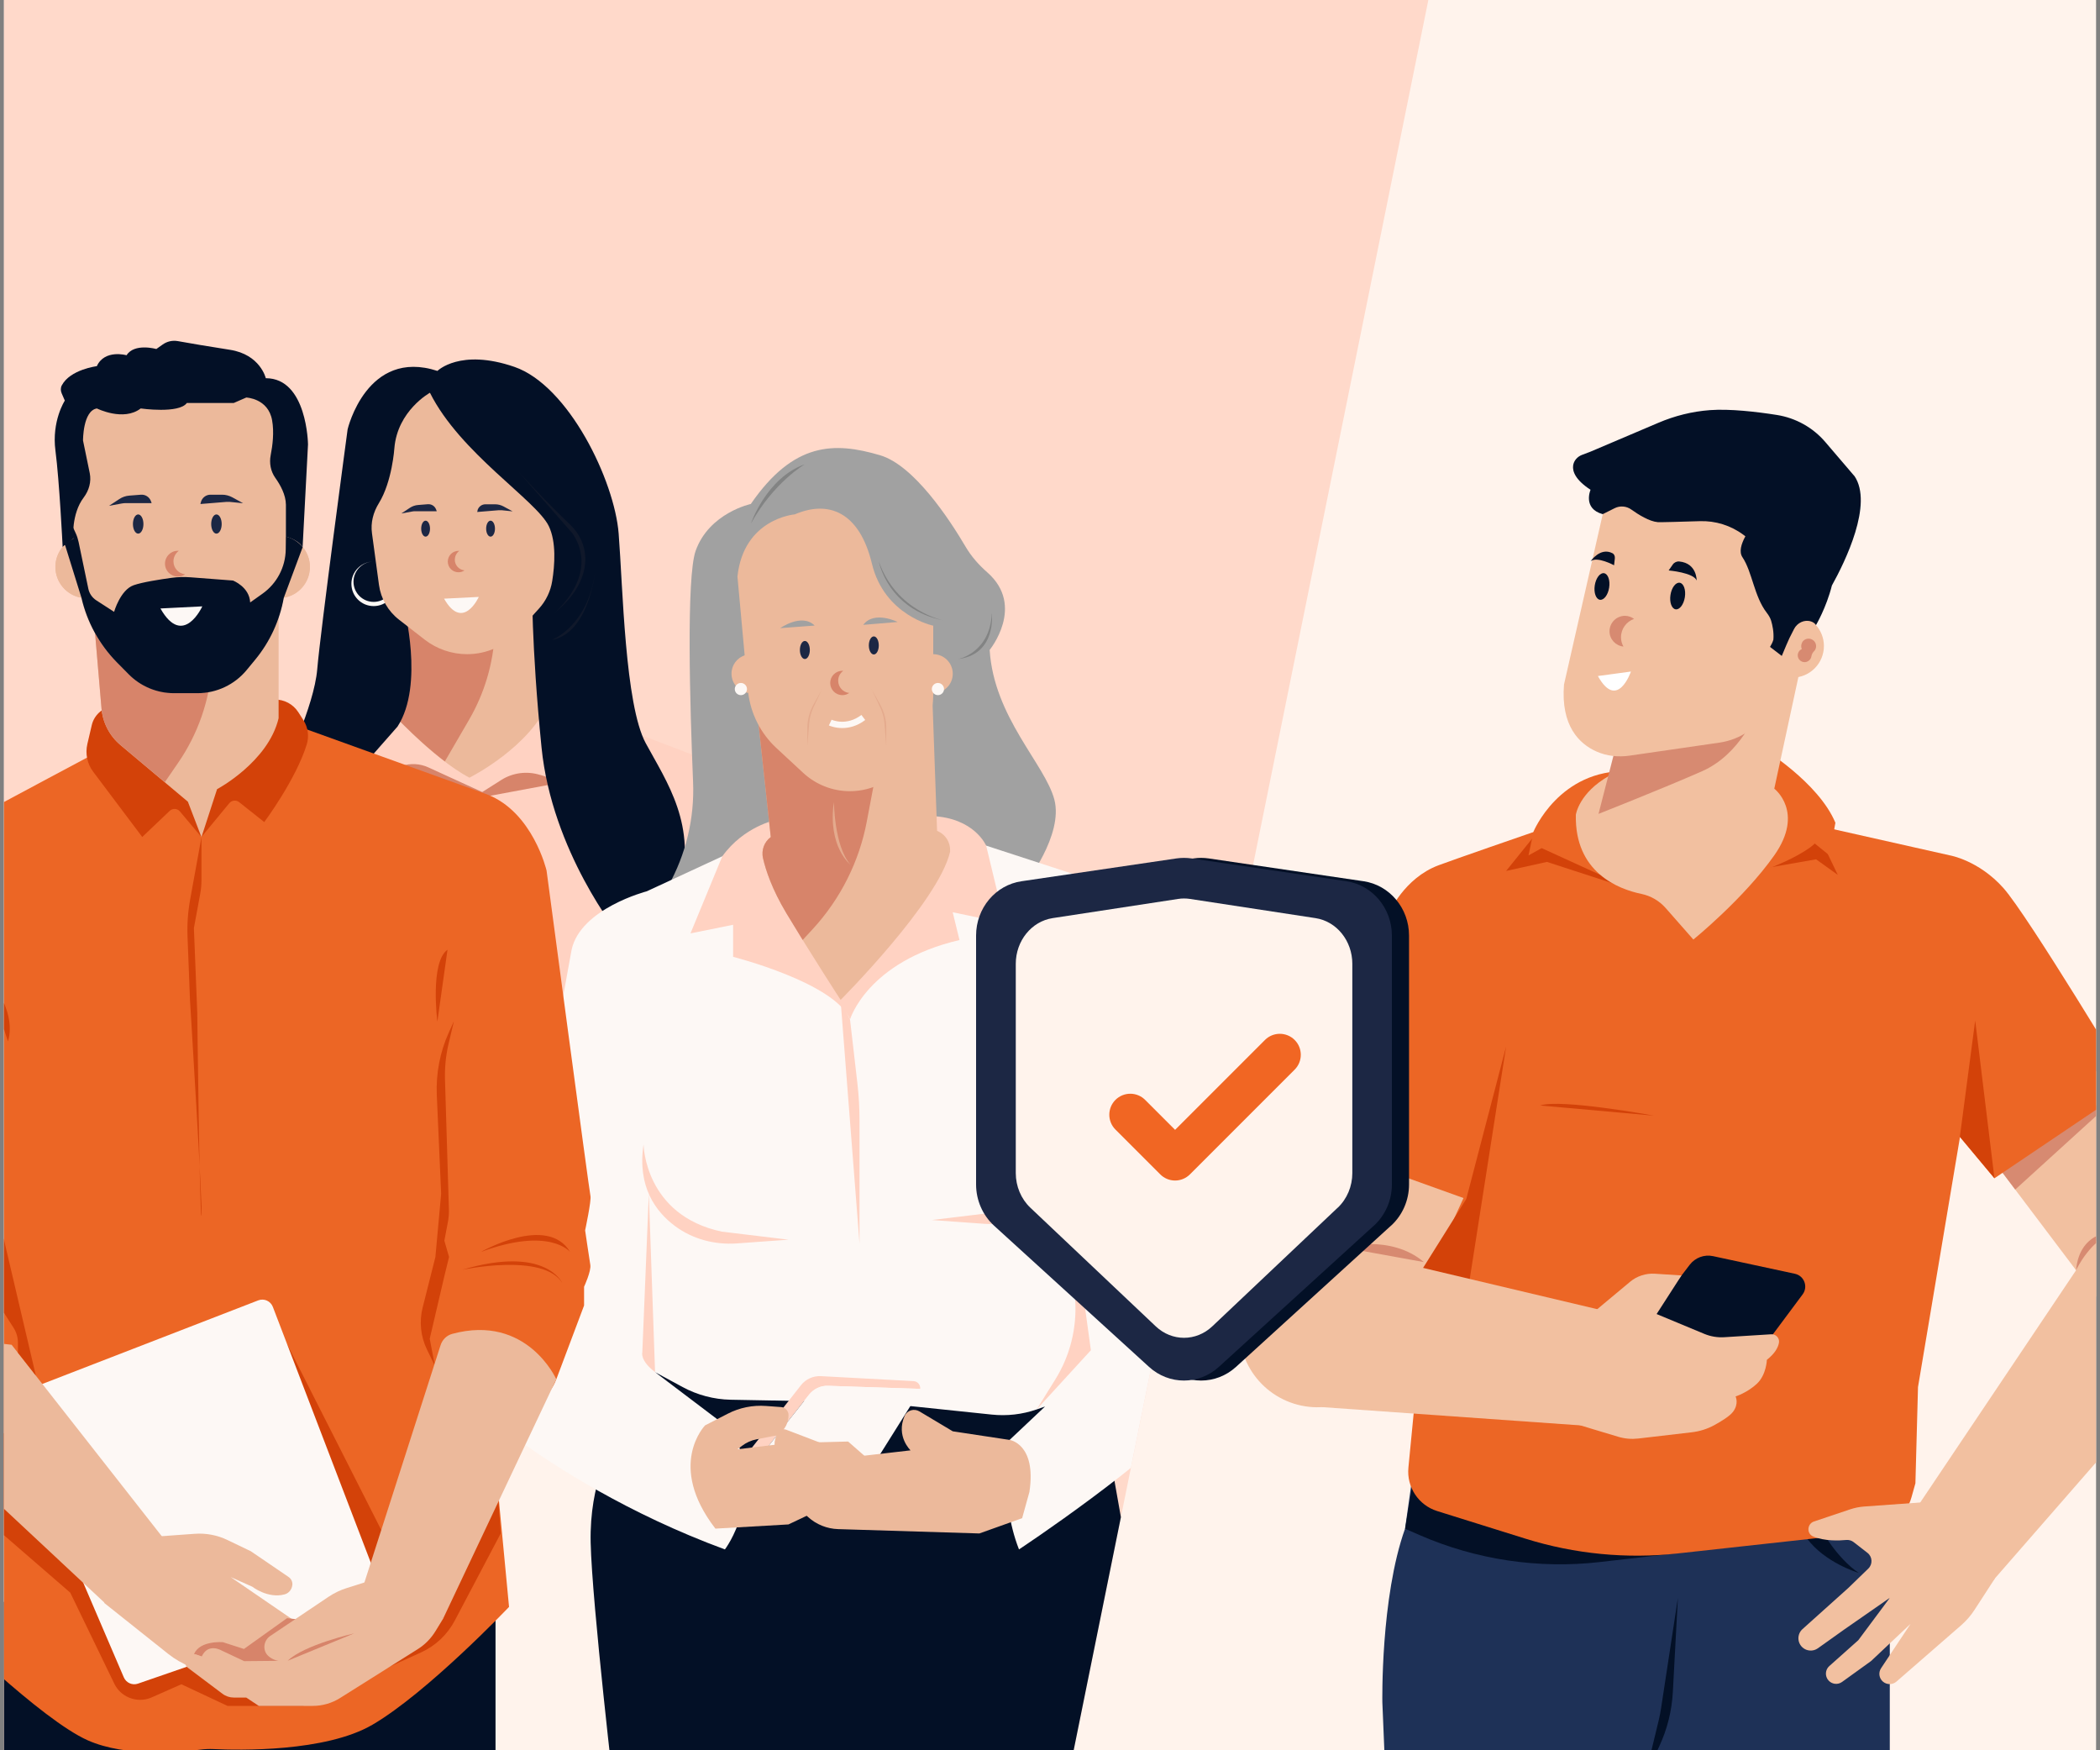 <?xml version="1.0" encoding="UTF-8"?>
<svg id="Layer_1" data-name="Layer 1" xmlns="http://www.w3.org/2000/svg" xmlns:xlink="http://www.w3.org/1999/xlink" viewBox="0 0 300 250">
  <rect x="0" y="0" width="300" height="250" fill="#808080" stroke="none"/>
  <defs>
    <style>
      .cls-1 {
        clip-path: url(#clippath);
      }

      .cls-2 {
        fill: none;
      }

      .cls-2, .cls-3, .cls-4, .cls-5, .cls-6, .cls-7, .cls-8, .cls-9, .cls-10, .cls-11, .cls-12, .cls-13, .cls-14, .cls-15, .cls-16, .cls-17, .cls-18, .cls-19, .cls-20, .cls-21 {
        stroke-width: 0px;
      }

      .cls-22 {
        clip-path: url(#clippath-1);
      }

      .cls-3 {
        fill: #828383;
      }

      .cls-4 {
        fill: #1c2744;
      }

      .cls-5 {
        fill: #1e3157;
      }

      .cls-6 {
        fill: #10182a;
      }

      .cls-7 {
        fill: #d34209;
      }

      .cls-8 {
        fill: #d7846a;
      }

      .cls-9 {
        fill: #d78a71;
      }

      .cls-10 {
        fill: #a1a1a1;
      }

      .cls-11 {
        fill: #fdf8f5;
      }

      .cls-12 {
        fill: #f2c0a0;
      }

      .cls-13 {
        fill: #ffd9ca;
      }

      .cls-14 {
        fill: #fff;
      }

      .cls-15 {
        fill: #fff3ec;
      }

      .cls-16 {
        fill: #e4aa8d;
      }

      .cls-17 {
        fill: #f16623;
      }

      .cls-18 {
        fill: #ffd2c2;
      }

      .cls-19 {
        fill: #ec6625;
      }

      .cls-20 {
        fill: #ecb99b;
      }

      .cls-21 {
        fill: #031026;
      }
    </style>
    <clipPath id="clippath">
      <rect class="cls-2" x=".57" width="298.87" height="250"/>
    </clipPath>
    <clipPath id="clippath-1">
      <polygon class="cls-2" points="153.38 250 .57 250 .57 0 204.05 0 153.38 250"/>
    </clipPath>
  </defs>
  <g>
    <rect class="cls-15" x=".57" width="298.87" height="250"/>
    <g class="cls-1">
      <g>
        <g>
          <g>
            <path class="cls-5" d="m269.97,206.51v97.84c0,7.81-6.33,14.13-14.13,14.13h0c-7.06,0-13.03-5.2-14-12.19l-6.56-47.32-7.29,50.35c-1,6.88-6.89,11.98-13.84,11.98h0c-7.5,0-13.66-5.91-13.98-13.41l-2.69-64.72s-.28-14.95,3.24-24.82l2.12-14.95,67.13,3.1Z"/>
            <path class="cls-21" d="m260.1,218.36s2.24,4.14,5.42,6.3c0,0-4.8-1.41-7.4-4.94l1.97-1.36Z"/>
            <path class="cls-21" d="m266.34,215.2l-8.22,4.52-29.54,3.39c-8.79,1.01-17.7-.32-25.81-3.86l-2.04-.89,2.12-12.83,63.5,9.68Z"/>
            <path class="cls-19" d="m282.17,149.47l-8.17,48.65-.37,13.74-.56,2c-.76,2.71-3.1,4.69-5.9,5l-27.45,3.02c-7.34.81-14.77.09-21.81-2.11l-12.6-3.94c-2.66-.83-4.38-3.42-4.11-6.2l5.59-57.57,75.39-2.6Z"/>
            <path class="cls-21" d="m230.94,194.33l10.45-13.68c.78-1.02,2.08-1.5,3.33-1.23l11.7,2.52c1.33.29,1.91,1.85,1.1,2.94l-11.47,15.4-15.11-5.94Z"/>
            <path class="cls-12" d="m300.72,152.07l16.81,25.48c2.8,4.24,1.78,9.93-2.31,12.94h0c-4.21,3.09-10.12,2.23-13.27-1.94l-18.16-24.07,16.92-12.41Z"/>
            <polygon class="cls-9" points="303.26 155.93 287.89 169.91 284.51 165.43 303.26 155.93"/>
            <polygon class="cls-12" points="300.29 175.91 271.8 218.36 282.56 228.23 316.18 189.68 300.29 175.91"/>
            <path class="cls-12" d="m189.87,155.36l-12.05,30.35c-2.24,5.63.43,12.02,6,14.4h0c5.57,2.37,12.01-.12,14.53-5.62l11.55-25.17-20.03-13.96Z"/>
            <path class="cls-19" d="m244.02,114.41l34.55,7.77s4.09.7,7.62,4.65c3.53,3.95,18.19,28.35,18.19,28.35l-19.46,13.12-4.94-5.92-70.52,8.88-27.5-9.87,16.5-31.02s2.12-4.94,7.05-6.78c4.94-1.83,32.94-11.42,32.94-11.42l5.56,2.25Z"/>
            <polygon class="cls-7" points="209.47 171.25 215.16 149.47 209.47 185.84 201.16 184.51 209.47 171.25"/>
            <polygon class="cls-7" points="230.28 126.13 220.99 123.11 215.16 124.4 220.7 117.52 230.28 126.13"/>
            <polygon class="cls-7" points="249.95 124.4 259.44 122.74 262.54 124.96 258.97 117.52 249.95 124.4"/>
            <path class="cls-19" d="m251.78,106.88s8.01,4.86,10.42,10.64l-.85,4.66-2.1-1.7s-1.41,1.63-7.47,3.92v-17.52Z"/>
            <path class="cls-19" d="m231.33,111.09s-6.31,7.34-2.73,13.87l-8.36-3.82-1.88,1.04.71-3.39s3.68-8.95,13.54-8.64l-1.27.93Z"/>
            <path class="cls-12" d="m283.79,222.87l1.2,2.58-2.94,4.53c-.52.8-1.16,1.53-1.88,2.16l-9.25,8.05c-.54.47-1.35.48-1.91.02h0c-.58-.48-.7-1.32-.28-1.94l4.21-6.33-5.64,5.31-4.15,2.99c-.61.44-1.44.34-1.94-.22h0c-.53-.6-.48-1.52.12-2.05l4.14-3.69,4.51-6.06-6.49,4.51-3.79,2.7c-.67.48-1.59.43-2.2-.12h0c-.78-.7-.78-1.92,0-2.62l6.55-5.88,2.85-2.76c.65-.63.6-1.69-.12-2.25l-1.97-1.53c-.3-.24-.68-.34-1.06-.31-1,.1-3.08.19-4.73-.5-.96-.4-.87-1.81.12-2.14l5.15-1.73c.66-.22,1.35-.36,2.05-.41l10.96-.79,6.49,8.46Z"/>
            <path class="cls-12" d="m258.12,91.11l-4.65,21.54s4.37,3.32,0,9.52c-4.37,6.2-11.56,12.03-11.56,12.03l-3.94-4.48c-.91-1.04-2.13-1.76-3.49-2.04-3.27-.68-9.54-3.05-9.36-11.3,0,0,.42-3.14,4.8-5.59l5.5-22.84,22.71,3.15Z"/>
            <path class="cls-9" d="m250.93,101.65s-2.26,6.07-7.76,8.5c-5.5,2.43-14.81,6.1-14.81,6.1l3.75-14.59h18.81Z"/>
            <path class="cls-12" d="m223.43,97.77l6.35-27.92,23.41-2.82s12.95,6.47,6.22,22.24c.71.8,1.15,1.85,1.15,3,0,2.49-2.02,4.52-4.52,4.52-.27,0-.54-.03-.8-.08l-2.54,4.52c-1.47,2.62-4.08,4.41-7.05,4.84l-12.83,1.86c-1.62.24-3.29.07-4.78-.6-2.4-1.08-5.09-3.61-4.61-9.57Z"/>
            <path class="cls-21" d="m264.9,67.98l-4.13-4.83c-1.77-2.08-4.23-3.45-6.93-3.88-2.91-.46-6.73-.9-9.57-.69-2.54.19-5.02.81-7.36,1.81l-9.69,4.12-1.21.46c-.67.25-1.19.83-1.28,1.54-.1.85.34,2.04,2.49,3.45,0,0-1.17,2.68,1.74,3.48l1.7-.85c.77-.39,1.7-.31,2.4.2,1.02.73,2.56,1.69,3.76,1.79.38.03,3.47-.06,6.02-.14,2.23-.07,4.42.61,6.22,1.95l.28.21c-.62,1.14-.92,2.24-.42,2.99,1.41,2.11,1.66,5.58,3.47,7.93.27.35.5.72.63,1.14.19.64.41,1.64.32,2.71-.11.37-.28.71-.48,1.03l1.68,1.29c.5-1.22.91-2.15,1.09-2.54l.66-1.3c.45-.89,1.49-1.4,2.44-1.08.28.09.52.25.7.51,0,0,1.47-2.47,2.27-5.65,1.89-3.4,5.93-11.64,3.22-15.64Z"/>
            <ellipse class="cls-21" cx="239.68" cy="85.14" rx="1.92" ry="1.04" transform="translate(118.94 309.01) rotate(-81.22)"/>
            <ellipse class="cls-21" cx="228.86" cy="83.78" rx="1.92" ry="1.04" transform="translate(111.12 297.16) rotate(-81.22)"/>
            <path class="cls-21" d="m239.9,80.2c-.36-.04-.72.13-.93.43l-.59.85s3.61.31,4,1.45c0,0,.07-2.48-2.48-2.73Z"/>
            <path class="cls-21" d="m230.35,79.02c.25.13.38.42.34.76l-.11.96s-2.45-1.33-3.35-.57c0,0,1.38-2.06,3.12-1.15Z"/>
            <path class="cls-21" d="m239.7,228.23l-.72,13.41c-.14,2.7-.8,5.34-1.94,7.79l-2.04,4.38,1.95-8.05c.14-.59.26-1.19.35-1.79l2.4-15.73Z"/>
            <polygon class="cls-12" points="195.07 179.15 230.94 187.65 227.99 203.75 188.8 200.98 195.07 179.15"/>
            <path class="cls-12" d="m222.54,191.7l10.32-8.61c.99-.83,2.27-1.24,3.55-1.16l3.8.25-3.55,5.51,6.83,2.84c.9.37,1.87.53,2.83.47l6.71-.42c.66-.04,1.21.53,1.11,1.19-.11.65-.53,1.51-1.73,2.46,0,0-.06,2.13-1.42,3.41-1.36,1.28-3.05,1.82-3.05,1.82,0,0,.52,1.04-.38,2.21-.47.61-1.64,1.33-2.64,1.88-1.01.55-2.11.9-3.26,1.03l-7.62.89c-.96.11-1.93.03-2.86-.25-2.13-.64-5.92-1.77-5.73-1.75.26.03-2.92-11.79-2.92-11.79Z"/>
            <path class="cls-9" d="m232.13,87.96c.49,0,.94.17,1.31.44-1.09.38-1.87,1.41-1.87,2.63,0,.48.13.93.35,1.32-1.11-.11-1.99-1.04-1.99-2.18,0-1.22.99-2.21,2.21-2.21Z"/>
            <path class="cls-9" d="m257.42,91.8c.31-.61,1.12-.79,1.67-.3.28.25.41.64.33,1.01-.05.22-.16.41-.3.54-.19.19-.31.44-.35.71-.03.17-.11.34-.24.49-.23.26-.6.38-.93.31-.66-.15-.96-.85-.67-1.41.11-.21.28-.36.47-.44-.12-.28-.12-.61.03-.9Z"/>
            <path class="cls-9" d="m296.58,181.43s2.16-4.68,5.83-5.53c0,0-5.31-.37-5.83,5.53Z"/>
            <path class="cls-9" d="m203.41,180.27l-11.79-2.14s7.07-1.91,11.79,2.14Z"/>
          </g>
          <polygon class="cls-7" points="282.17 145.76 279.98 162.37 284.92 168.29 282.17 145.76"/>
          <path class="cls-14" d="m232.99,95.92s-1.93,5.66-4.72.64l4.72-.64Z"/>
        </g>
        <path class="cls-7" d="m220.03,157.9l16.29,1.46s-13.34-2.45-16.29-1.46Z"/>
      </g>
    </g>
  </g>
  <polygon class="cls-13" points="204.05 0 153.38 250 .57 250 .57 0 204.05 0"/>
  <g class="cls-22">
    <g>
      <g>
        <polygon class="cls-15" points="42.4 185.62 100.65 185.62 95.29 257.21 44.94 257.21 42.4 185.62"/>
        <path class="cls-18" d="m60.66,99.01l-32.87,12.72,21.69,34.2s61.97,2.68,62.27,2.83c.3.15,12.09-31.49,12.09-31.49l-48.03-18.26h-15.16Z"/>
        <path class="cls-8" d="m77.17,110.69c-1.88-.59-3.92-.33-5.58.73l-2.7,1.71-7.72-3.53c-1.19-.54-2.54-.61-3.78-.19l-2.84.96,12.66,3.82,13.26-2.47-3.29-1.04Z"/>
        <path class="cls-20" d="m55.14,100.95s6.55,7.3,11.92,10.13c0,0,8.79-4.37,11.47-11.13v-20.16h-24.73l1.35,21.15Z"/>
        <path class="cls-8" d="m70.67,90.47c.15-3,.35-6.76.55-10.68h-17.42l1.35,21.15s4.05,4.51,8.4,7.82l3.47-5.97c2.18-3.76,3.44-7.98,3.66-12.32Z"/>
        <path class="cls-21" d="m57.68,86.61s2.98,11.21-.89,17.17l-7,7.96-9.25-1.98s4.33-8.81,4.78-14.18,4.34-34.26,4.34-34.26c0,0,2.73-11.62,12.83-8.34,0,0,3.24-3.25,10.99-.58s14.3,16.22,14.9,23.82.89,24.43,3.87,29.94,7.45,11.77,4.77,21.15l-8.64,6.11s-9.53-11.77-11.02-26.67c-1.49-14.9-1.34-23.39-1.34-23.39l-18.32,3.24Z"/>
        <path class="cls-11" d="m53.38,80.21c1.59,0,2.88,1.29,2.88,2.88s-1.29,2.88-2.88,2.88-2.88-1.29-2.88-2.88,1.29-2.88,2.88-2.88c-1.76,0-3.18,1.42-3.18,3.18s1.42,3.18,3.18,3.18,3.18-1.42,3.18-3.18-1.42-3.18-3.18-3.18Z"/>
        <path class="cls-20" d="m61.4,56.11s-4.62,2.55-5.06,7.9c0,0-.31,4.78-2.22,7.87-.8,1.29-1.19,2.79-.98,4.29l1,7.38c.27,1.96,1.29,3.74,2.86,4.96l3.68,2.86c1.73,1.34,3.86,2.07,6.05,2.07h0c2.78,0,5.43-1.18,7.3-3.24l2.99-3.3c.99-1.1,1.64-2.46,1.87-3.92.36-2.24.6-5.57-.49-7.83-1.79-3.7-12.66-10.41-16.98-19.05Z"/>
        <path class="cls-11" d="m63.44,85.51l4.96-.25s-2.27,4.99-4.96.25Z"/>
        <path class="cls-8" d="m64.98,79.93c0-.51.25-.96.63-1.24-.04,0-.07-.01-.11-.01-.84,0-1.53.68-1.53,1.53s.68,1.53,1.53,1.53c.32,0,.62-.1.86-.27-.78-.08-1.39-.73-1.39-1.53Z"/>
        <ellipse class="cls-4" cx="60.8" cy="75.51" rx=".63" ry="1.14"/>
        <ellipse class="cls-4" cx="70.08" cy="75.51" rx=".63" ry="1.14"/>
        <path class="cls-4" d="m62.32,72.81l.07.21h-3.06c-.15,0-.3.01-.45.04l-1.54.28,1.22-.81c.35-.23.76-.37,1.18-.4l1.38-.11c.53-.04,1.02.28,1.19.78Z"/>
        <path class="cls-4" d="m68.23,72.91l-.06.22,3.05-.25c.15-.01.3-.01.46,0l1.55.16-1.29-.7c-.37-.2-.79-.31-1.21-.31h-1.39c-.53,0-.99.36-1.13.88Z"/>
        <path class="cls-6" d="m73.99,67.28s3.8,4.19,7.37,7.57c3.58,3.38,2.93,8.7-2.18,12.71,0,0,6.58-5.38,2.63-11.34l-7.82-8.94Z"/>
        <path class="cls-6" d="m85.01,81.74s-.88,8.71-6.21,9.68c0,0,5.17-1.92,6.21-9.68Z"/>
      </g>
      <g>
        <g>
          <path class="cls-10" d="m107.28,71.98s-5.96,1.26-7.9,6.69c-1.35,3.8-.82,22.23-.37,33.01.22,5.2-1.02,10.36-3.57,14.91l-1.58,2.81,52.59-3.13s5.51-7,4.17-12.07c-1.34-5.06-8.64-11.75-9.24-21.37,0,0,5.13-6.26-.32-11.06-1.21-1.06-2.28-2.26-3.1-3.65-2.34-3.98-7.4-11.66-12.22-13.09-6.55-1.94-12.36-1.92-18.47,6.94Z"/>
          <path class="cls-21" d="m97.75,189.39c-.67-.33-10.28,17.1-10.28,17.1,0,0-3.28,5.14-3.09,13.85.19,8.71,3.54,37.23,3.54,37.23h72.62v-38.55l-3.13-17.65s-7.1-11.45-6.57-10.65c.53.79-53.09-1.33-53.09-1.33Z"/>
          <path class="cls-11" d="m120.69,114.2l-28.3,13.11s-9.45,2.45-10.73,8.34l-9.09,49.97-2.11,11.76c-.55,3.09.71,6.21,3.25,8.05,5.44,3.95,15.97,10.78,29.85,15.88,0,0,5.81-7.6,1.04-16.98l-11.02-8.34,3.94,2.13c2.11,1.14,4.46,1.76,6.86,1.81l20.63.38,16.66,1.74c2.18.23,4.37-.02,6.44-.74l1.18-.41-5.06,4.77s-1.64,8.04,1.34,15.64c0,0,18.44-12.15,26.83-21.49,2.23-2.49,3.24-5.84,2.74-9.14l-8.71-57.11s-1.19-5.51-6.41-6.55l-39.33-12.81Z"/>
          <path class="cls-18" d="m110.82,117.12s-4.55.9-7.64,5.2l-4.54,11,6.09-1.23v4.58s14.56,3.69,16.7,8.94c0,0,2.46-8.27,15.64-11.34l-.97-3.97,7.45,1.56-2.67-11.07s-1.68-4.01-7.83-4.23l-22.23.57Z"/>
          <path class="cls-20" d="m107.28,93.44l2.83,26.12h0c-.94.69-1.37,1.88-1.11,3.02.39,1.71,1.29,4.44,3.34,7.86,3.58,5.96,7.75,12.38,7.75,12.38,0,0,14-14.02,15.64-21.17v-.25c0-1.12-.64-2.14-1.65-2.63l-.21-.1-.97-27.26-25.62,2.03Z"/>
          <path class="cls-8" d="m123.84,117.27l4.84-25.53-21.4,1.7,2.83,26.12c-.94.69-1.37,1.88-1.11,3.02.39,1.71,1.29,4.44,3.34,7.86.77,1.28,1.56,2.57,2.33,3.82.49-.54.97-1.06,1.44-1.56,3.97-4.32,6.65-9.66,7.73-15.42Z"/>
          <path class="cls-20" d="m133.32,93.44v-4.07s-6.97-1.43-8.76-8.86c-1.79-7.43-6.22-9.1-11.02-7.04,0,0-7.3.57-8.19,8.88l1.03,11.25c-1.09.38-1.88,1.4-1.88,2.62,0,1.4,1.04,2.55,2.39,2.75.37,3,1.78,5.78,4,7.85l3.85,3.57c1.81,1.68,4.2,2.62,6.67,2.62,3.27,0,6.33-1.63,8.15-4.35l1.59-2.38c1.41-2.11,2.17-4.6,2.17-7.14v-.12c1.54,0,2.79-1.25,2.79-2.79s-1.25-2.79-2.79-2.79Z"/>
          <path class="cls-11" d="m120.31,103.99c-1.09,0-1.84-.35-1.9-.37l.39-.82c.09.04,2.11.95,4.26-.68l.54.72c-1.19.91-2.36,1.15-3.29,1.15Z"/>
          <path class="cls-18" d="m91.94,163.51s.15,10.07,11.17,12.41l9.53,1.15-7.35.53c-3.15.23-6.32-.59-8.85-2.47-2.81-2.09-5.4-5.66-4.51-11.62Z"/>
          <path class="cls-18" d="m153.82,160.7s-.15,10.07-11.17,12.41l-9.53,1.15,7.35.53c3.15.23,6.32-.59,8.85-2.47,2.81-2.09,5.4-5.66,4.51-11.62Z"/>
          <path class="cls-18" d="m121.43,145.6l1.05,9.1c.21,1.8.31,3.61.31,5.43v17.51l-2.71-34.81,1.34,2.78Z"/>
          <path class="cls-18" d="m92.69,170.51l-.93,22.64s-.37,1.18,1.82,2.83l-.89-25.47Z"/>
          <path class="cls-18" d="m152.53,168.76l3.31,24.1-7.74,8.45,2.66-4.28c2.1-3.37,3.09-7.32,2.84-11.28l-1.08-16.99Z"/>
          <path class="cls-11" d="m162.85,189.98s-3.86-.55-7,2.88c0,0,2.38-5.17,7-2.88Z"/>
          <path class="cls-11" d="m91.76,193.16s-2.95-3.62-6.23-2.03c0,0,1.58-.35,6.23,2.03Z"/>
          <g>
            <path class="cls-18" d="m118.3,197.94l13.16.44c.05-.55-.35-1.08-.96-1.11l-13.22-.71c-1.11-.06-2.18.43-2.86,1.3l-10.19,12.98h2.16l9.21-11.65c.65-.82,1.66-1.29,2.71-1.25Z"/>
            <path class="cls-11" d="m118.3,197.94c-1.05-.04-2.05.43-2.71,1.25l-9.21,11.65h17.39l7.53-12c.09-.15.13-.3.15-.46l-13.16-.44Z"/>
          </g>
          <path class="cls-20" d="m112.26,204.19l10.1,3.86,7.72-.89s-2.12-2-.85-4.91c.35-.81,1.35-1.11,2.11-.66l4.77,2.85,8.12,1.23s3.87.55,2.83,7.43l-1.04,3.75-6.11,2.18-20.19-.62c-1.58-.05-3.1-.66-4.27-1.72l-6.97-6.29s.45-1.42,2.38-.46l3.87,1.7-3.28-3.38c-.81-.84-1.03-2.08-.55-3.15l.19-.43c.2-.44.71-.65,1.16-.48Z"/>
          <path class="cls-20" d="m121.17,205.9l-8.52.22-7.3.89.64-.49c.61-.46,1.31-.78,2.06-.93l2.5-.49c.23,0,.46-.06.65-.2,1.07-.8,1.43-1.8,1.45-2.76.01-.59-.45-1.11-1.04-1.16l-2.18-.16c-1.89-.14-3.79.24-5.47,1.11l-3.23,1.66s-5.54,5.66,1.47,14.75l10.44-.6,14.3-6.78-5.78-5.06Z"/>
        </g>
        <path class="cls-8" d="m119.74,97.23c0-.58.28-1.09.72-1.41-.04,0-.08-.01-.12-.01-.96,0-1.74.78-1.74,1.74s.78,1.74,1.74,1.74c.37,0,.7-.11.98-.31-.89-.09-1.58-.84-1.58-1.75Z"/>
        <ellipse class="cls-4" cx="114.98" cy="92.84" rx=".71" ry="1.29"/>
        <ellipse class="cls-4" cx="124.83" cy="92.19" rx=".71" ry="1.29"/>
        <path class="cls-10" d="m111.46,89.72s3.07-2.19,4.92-.37l-4.92.37Z"/>
        <path class="cls-10" d="m128.24,88.84s-3.37-1.68-4.92.41l4.92-.41Z"/>
        <path class="cls-16" d="m117.47,98.39l-1.26,2.25c-.57,1.02-.87,2.16-.87,3.32v2.58l.25-3.15c.06-.82.28-1.63.63-2.38l1.24-2.63Z"/>
        <path class="cls-16" d="m124.48,98.39l1.26,2.25c.57,1.02.87,2.16.87,3.32v2.58s-.25-3.15-.25-3.15c-.06-.82-.28-1.63-.63-2.38l-1.24-2.63Z"/>
        <path class="cls-16" d="m119.12,114.58c.03-.23,0,6.24,2.38,8.93,0,0-3.28-2.53-2.38-8.93Z"/>
        <circle class="cls-11" cx="133.99" cy="98.42" r=".87"/>
        <circle class="cls-11" cx="105.84" cy="98.42" r=".87"/>
        <path class="cls-3" d="m141.69,87.56s.74,5.87-4.77,6.57c0,0,4.54-.9,4.77-6.57Z"/>
        <path class="cls-3" d="m125.55,80.21s1.26,6.88,9.32,8.42c0,0-6.77-1.23-9.32-8.42Z"/>
        <path class="cls-3" d="m107.28,74.77s2.21-6.53,7.7-8.46c0,0-4.42,2.55-7.7,8.46Z"/>
      </g>
      <g>
        <g>
          <path class="cls-21" d="m-6.6,229.25v13.07c0,1.25-.06,2.49-.17,3.73-.26,2.85-.66,8.66.17,11.53h77.39v-33.14l-77.39,4.81Z"/>
          <path class="cls-19" d="m22.97,102.73c-.45,0-31.73,16.83-31.73,16.83,0,0-6.7,2.83-8.49,9.83l-7.54,43.5c-.13.78-.06,1.58.22,2.32l.76,2-.57,1.8c-.37,1.17,0,2.44.94,3.22l.23.19s-2.23,4.92.3,5.81l.15,6.11,5.54,6.45c.54.63,1.35.94,2.17.84l10.46-1.32-3.28,31.73s13.7,13.56,20.41,16.54c5.51,2.45,13.42,1.68,16.08,1.33.63-.08,1.26-.11,1.89-.08,3.57.17,15.99.44,22.7-3.48,7.9-4.62,19.51-16.83,19.51-16.83l-1.94-20.41,7.75-10.38c.39-.52.71-1.1.94-1.71l3.97-10.55v-2.68s1.04-2.23.89-3.13-.74-4.92-.74-4.92c0,0,.92-4.32.76-4.92s-6.27-46.48-6.27-46.48c0,0-1.94-8.34-8.49-10.87l-33.07-11.92-13.56,1.19Z"/>
          <path class="cls-7" d="m-5.97,213.62l16.01,13.87,6.3,13.02c.43.88,1.16,1.57,2.06,1.95l.05.02c1.03.43,2.19.42,3.21-.03l4.25-1.88,6.59,3.09h10.84l16.81-7.64c2.07-.94,3.76-2.54,4.82-4.55l6.56-12.44-.58-8.18-13.98,12.63-15.98-31.54-46.03,14.55-.93,7.14Z"/>
          <path class="cls-11" d="m1.28,201.32l16.41,38.27c.34.78,1.22,1.17,2.02.89l33.63-11.62c.87-.3,1.31-1.26.99-2.11l-15.35-40.08c-.32-.84-1.26-1.26-2.1-.93l-34.69,13.43c-.86.33-1.27,1.31-.91,2.15Z"/>
          <path class="cls-7" d="m15.85,100.46l-1.47,1.13c-.64.5-1.09,1.2-1.27,1.98l-.63,2.7c-.32,1.38-.02,2.84.84,3.97l7,9.31,3.92-3.73c.42-.4,1.09-.36,1.46.08l3.07,3.65,3.99-4.83c.35-.42.97-.49,1.4-.15l3.59,2.85s4.53-6.08,6.07-11.09c.36-1.17.19-2.43-.47-3.46l-.73-1.14c-.74-1.15-2.02-1.84-3.39-1.81l-23.38.51Z"/>
          <path class="cls-20" d="m12.39,76.52l2.11,24.67c.17,2.04,1.15,3.92,2.72,5.24l9.62,8.08,1.94,5.06,2.23-6.85s7.3-3.87,8.79-10.13v-28.01l-27.41,1.94Z"/>
          <path class="cls-8" d="m30.29,95.12c.39-5.52.92-13.2,1.39-19.97l-19.29,1.36,2.11,24.67c.17,2.04,1.15,3.92,2.72,5.24l6.32,5.31,1.91-2.78c2.82-4.09,4.48-8.87,4.83-13.82Z"/>
          <path class="cls-20" d="m44.27,80.98c0-2.11-1.46-3.87-3.43-4.34v-10.41s1.19-10.87-8.79-12.22l-16.98,1.34s-6.41.74-5.96,10.87l1.34,10.72c-1.5.72-2.54,2.25-2.54,4.02,0,2.21,1.6,4.04,3.7,4.4.8,3.46,2.53,6.64,5.03,9.19l1.7,1.72c1.71,1.74,4.05,2.71,6.48,2.71h3.37c2.72,0,5.3-1.22,7.02-3.31l1.22-1.48c2.11-2.56,3.5-5.6,4.08-8.83,2.12-.35,3.74-2.19,3.74-4.4Z"/>
          <path class="cls-7" d="m28.78,119.57v6.17c0,.65-.06,1.3-.18,1.94l-.9,4.88.48,12.04s.34,29.16.6,29.05-1.64-30.82-1.64-30.82l-.35-9.07c-.07-1.78.06-3.56.38-5.31l1.61-8.87Z"/>
          <path class="cls-20" d="m-15.43,200.57s3.35-10.39,17.09-8.49l21.91,27.93-8.61,8.94-30.39-28.38Z"/>
          <path class="cls-21" d="m10.46,76.96s-.29-3.54,1.49-5.89c.76-1,1.12-2.26.87-3.49l-.96-4.66s-.03-4.25,1.98-4.58c0,0,3.8,1.9,6.26,0,0,0,5.47.78,6.59-.78h6.7l1.79-.78s3.13.11,3.69,3.24c.31,1.72.07,3.62-.2,4.99-.22,1.12-.01,2.3.65,3.23.72,1.01,1.52,2.44,1.52,3.85v4.56s1.73.42,2.39,1.49l.77-14.66s-.11-9.46-6.03-9.46c0,0-.78-3.39-5.14-4.06-2.97-.46-5.88-.96-7.44-1.24-.75-.13-1.52.04-2.14.48l-.92.65s-3.13-.89-4.25.89c0,0-3.13-.89-4.25,1.56,0,0-3.8.47-5,2.74-.19.35-.18.77-.02,1.14l.45,1.04s-1.9,2.9-1.34,7.15,1.03,13.76,1.03,13.76l1.5-1.18Z"/>
          <g>
            <path class="cls-20" d="m9.22,77.86c-.8.81-1.3,1.9-1.3,3.13,0,2.21,1.6,4.04,3.7,4.4l-2.33-7.49-.08-.04Z"/>
            <path class="cls-20" d="m44.27,80.98c0-1.08-.39-2.07-1.03-2.84l-2.7,7.25c2.12-.35,3.74-2.19,3.74-4.4Z"/>
            <path class="cls-21" d="m40.84,76.64l-.02,1.83c-.03,2.52-1.26,4.87-3.32,6.33l-1.76,1.25c-.11-2.23-2.46-3.13-2.46-3.13l-6.02-.46c-.93-.07-1.87-.05-2.79.08-1.6.22-4.13.61-5.38,1.05-1.9.67-2.79,3.8-2.79,3.8l-2.54-1.64c-.59-.38-1-.98-1.14-1.66l-1.39-6.67c-.09-.42-.22-.84-.4-1.23l-.63-1.38.27,2.15c-.47.22-.88.53-1.24.9l.08.04,2.33,7.49c.8,3.46,2.53,6.64,5.03,9.19l1.7,1.72c1.71,1.74,4.05,2.71,6.48,2.71h3.37c2.72,0,5.3-1.22,7.02-3.31l1.22-1.48c2.11-2.56,3.5-5.6,4.08-8.83l2.7-7.25c-.61-.73-1.44-1.27-2.39-1.5Z"/>
          </g>
          <path class="cls-11" d="m22.92,86.91l5.98-.3s-2.74,6.02-5.98.3Z"/>
          <path class="cls-8" d="m24.78,80.18c0-.61.3-1.16.76-1.5-.04,0-.08-.01-.13-.01-1.02,0-1.84.82-1.84,1.84s.82,1.84,1.84,1.84c.39,0,.74-.12,1.04-.32-.94-.1-1.67-.88-1.67-1.85Z"/>
          <ellipse class="cls-4" cx="19.74" cy="74.85" rx=".75" ry="1.37"/>
          <ellipse class="cls-4" cx="30.92" cy="74.85" rx=".75" ry="1.37"/>
          <path class="cls-4" d="m21.57,71.6l.09.26h-3.69c-.18,0-.37.02-.55.05l-1.85.34,1.48-.97c.42-.28.91-.45,1.42-.49l1.66-.13c.64-.05,1.23.34,1.44.94Z"/>
          <path class="cls-4" d="m28.7,71.72l-.07.27,3.68-.3c.18-.01.37-.01.55,0l1.87.19-1.55-.85c-.45-.24-.95-.37-1.45-.37h-1.67c-.64,0-1.2.44-1.36,1.06Z"/>
          <path class="cls-7" d="m-.42,146.6l-1.04,31.95-.19.3c-.46.72-.41,1.64.13,2.3s1.01,1.55.66,2.41c-.26.63-.25,1.33.11,1.9l2.68,4.18c.41.64.63,1.37.63,2.13v1.44l2.56,3.26-4.36-18.57c-.19-.81-.3-1.63-.32-2.46l-.86-28.85Z"/>
          <path class="cls-20" d="m14.48,226.34l.44,2.64,9.08,7.23c1.95,1.56,4.33,2.49,6.82,2.68l7.95.6,6.16-6.02-11.98-8.21,3.08,1.37s2.23,1.75,4.63,1.1c.6-.16,1.02-.69,1.1-1.31h0c.06-.46-.15-.91-.53-1.17l-5.4-3.68-3.31-1.59c-1.46-.71-3.09-1.02-4.71-.9l-5.98.43-7.36,6.86Z"/>
          <path class="cls-8" d="m40.99,231.14l-6.14,4.39-3-.97s-3.29-.28-4.13,1.69l15.18,4.75,10.5-8.49-12.4-1.38Z"/>
          <path class="cls-7" d="m64.83,145.93l-.74,3.13c-.4,1.68-.57,3.41-.52,5.13l.56,18.55c.02.6-.03,1.19-.14,1.78l-.51,2.69.67,2.33-.67,2.74-2.09,8.94.74,3.87-1.13-2.32c-.91-1.87-1.13-4-.62-6.01l1.82-7.22.82-9.03-.62-14.11c-.13-3.06.45-6.12,1.71-8.91l.7-1.55Z"/>
          <path class="cls-20" d="m62.94,192.14l-11.23,34.98,11.62,4.02,16.14-34.14s-4.18-9.36-14.86-6.48c-.79.21-1.42.83-1.67,1.62Z"/>
          <path class="cls-20" d="m53.8,225.48l-4.27,1.35c-.92.29-1.8.71-2.6,1.25l-8.32,5.59c-.97.65-1.15,2.06-.29,2.85.58.53,1.45.91,2.78.69l-6.21.06-3.21-1.51s-1.97-1.19-2.88.89c0,0-.47-.29-1.09-.39-1.14-.18-1.77,1.28-.85,1.97l4.91,3.69c.47.36,1.05.55,1.64.55h1.77l1.79,1.19h7.71c1.38,0,2.74-.39,3.91-1.13l11.08-6.97c1.04-.65,1.91-1.54,2.55-2.59l1.12-1.83-9.53-5.66Z"/>
          <path class="cls-7" d="m62.48,145.93s-1.08-8.49,1.45-10.28l-1.45,10.28Z"/>
          <path class="cls-7" d="m-1.97,139.23s4.47,4.91,3.11,9.53l-3.11-9.53Z"/>
        </g>
        <path class="cls-7" d="m66.02,181.37s11.61-2.48,14.3,1.88c0,0-2.35-5.43-14.3-1.88Z"/>
        <path class="cls-7" d="m68.7,178.82s9.5-5.44,12.74,0c0,0-2.9-3.65-12.74,0Z"/>
        <path class="cls-8" d="m41.1,237.21l9.5-3.91s-7.18,1.64-9.5,3.91Z"/>
      </g>
    </g>
  </g>
  <g>
    <g>
      <path class="cls-21" d="m198.71,175.07l-22.14,20.17c-2.85,2.6-7.12,2.6-9.97,0l-22.14-20.17c-1.63-1.49-2.57-3.64-2.57-5.89v-35.55c0-3.91,2.77-7.22,6.5-7.76l22.14-3.26c.7-.1,1.42-.1,2.12,0l22.14,3.26c3.73.55,6.5,3.86,6.5,7.76v35.55c0,2.26-.94,4.4-2.57,5.89Z"/>
      <path class="cls-4" d="m196.26,175.07l-22.14,20.17c-2.85,2.6-7.12,2.6-9.97,0l-22.14-20.17c-1.63-1.49-2.57-3.64-2.57-5.89v-35.55c0-3.91,2.77-7.22,6.5-7.76l22.14-3.26c.7-.1,1.42-.1,2.12,0l22.14,3.26c3.73.55,6.5,3.86,6.5,7.76v35.55c0,2.26-.94,4.4-2.57,5.89Z"/>
      <path class="cls-15" d="m191.1,172.5l-17.92,16.95c-2.31,2.18-5.76,2.18-8.07,0l-17.92-16.95c-1.32-1.25-2.08-3.06-2.08-4.95v-29.88c0-3.28,2.24-6.06,5.26-6.53l17.92-2.74c.57-.09,1.15-.09,1.72,0l17.92,2.74c3.02.46,5.26,3.24,5.26,6.53v29.88c0,1.9-.76,3.7-2.08,4.95Z"/>
      <path class="cls-15" d="m189.44,171.47l-16.57,15.74c-2.14,2.03-5.33,2.03-7.47,0l-16.57-15.74c-1.22-1.16-1.92-2.84-1.92-4.6v-27.74c0-3.05,2.07-5.63,4.86-6.06l16.57-2.54c.53-.08,1.06-.08,1.59,0l16.57,2.54c2.79.43,4.86,3.01,4.86,6.06v27.74c0,1.76-.7,3.44-1.92,4.6Z"/>
    </g>
    <path class="cls-17" d="m167.87,168.62h0c-.8,0-1.56-.32-2.12-.88l-6.4-6.4c-1.17-1.17-1.17-3.07,0-4.24,1.17-1.17,3.07-1.17,4.24,0l4.28,4.28,12.84-12.84c1.17-1.17,3.07-1.17,4.24,0,1.17,1.17,1.17,3.07,0,4.24l-14.96,14.96c-.56.56-1.33.88-2.12.88Z"/>
  </g>
</svg>